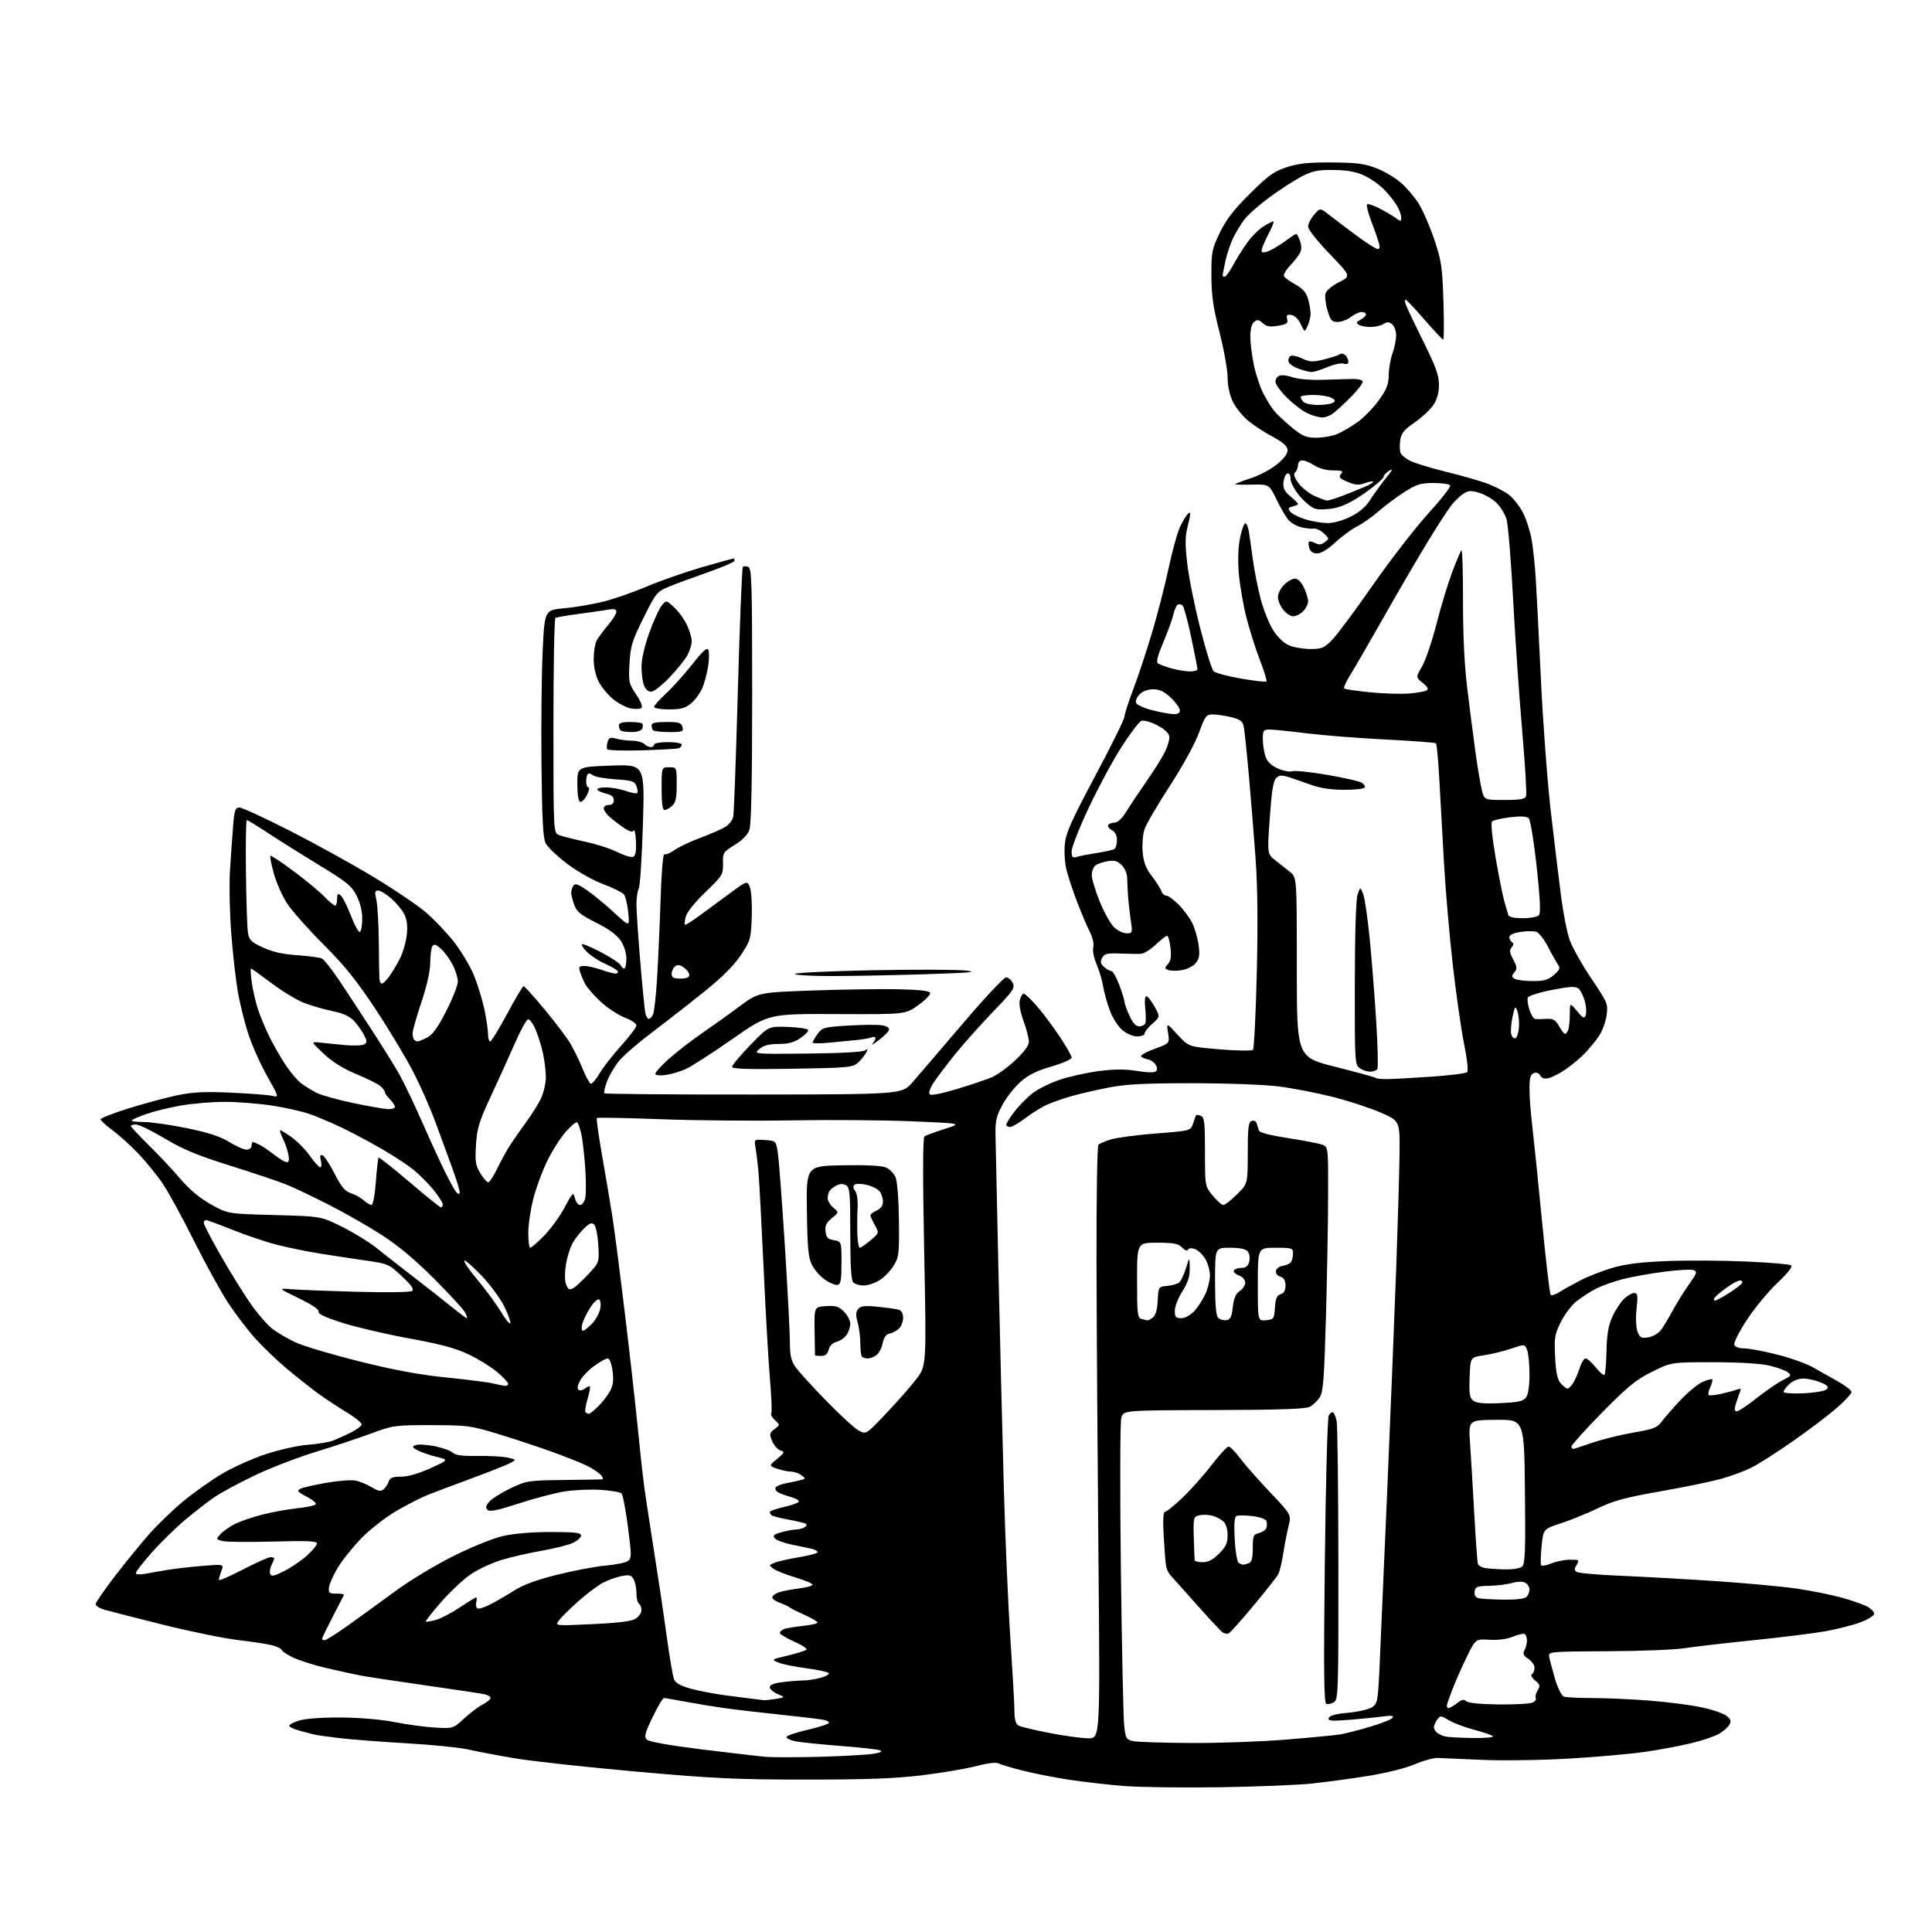 <?xml version="1.0" encoding="UTF-8" standalone="no"?>
<svg 
  version="1.1" 
  xmlns="http://www.w3.org/2000/svg" 
  xmlns:xlink="http://www.w3.org/1999/xlink" 
  xmlns:svg="http://www.w3.org/2000/svg"
  xmlns:rdf="http://www.w3.org/1999/02/22-rdf-syntax-ns#"
  xmlns:cc="http://creativecommons.org/ns#"
  xmlns:dc="http://purl.org/dc/elements/1.1/"
  viewBox="0 0 768 768"
  width="768"
  height="768"
>
<style>svg {background-color: white; }</style>"
<path stroke="none" fill="black" fill-rule="evenodd" d="M485.00,710.46C470.43,710.68 453.32,710.46 447.00,709.97C440.68,709.48 430.77,708.35 425.00,707.47C419.23,706.58 410.92,704.96 406.55,703.85C402.17,702.75 397.87,701.47 396.99,700.99C395.98,700.45 392.65,700.85 388.11,702.04C384.12,703.09 374.47,704.72 366.67,705.68C355.94,706.99 344.73,707.41 320.50,707.41C292.58,707.41 283.91,707.00 252.50,704.20C232.70,702.43 211.10,700.06 204.50,698.94C197.90,697.82 189.70,696.26 186.29,695.48C182.87,694.69 171.85,693.57 161.79,692.99C151.73,692.41 139.68,691.48 135.00,690.93C130.32,690.38 125.83,689.75 125.00,689.52C124.17,689.30 121.59,688.62 119.25,688.02C116.91,687.42 115.00,686.51 115.00,686.00C115.00,685.49 116.91,684.53 119.25,683.85C121.72,683.14 128.73,682.67 136.00,682.74C143.34,682.81 152.01,683.57 157.00,684.58C161.68,685.52 168.79,686.49 172.80,686.73C180.10,687.16 180.10,687.16 184.44,683.17C186.82,680.97 190.17,678.44 191.89,677.56C193.60,676.67 195.00,675.52 195.00,674.99C195.00,674.47 193.99,673.80 192.75,673.52C191.51,673.23 180.92,671.63 169.22,669.97C157.52,668.30 145.82,666.53 143.22,666.03C140.62,665.53 134.46,664.18 129.52,663.02C124.58,661.86 118.62,659.95 116.27,658.78C113.92,657.61 112.00,656.31 112.00,655.90C112.00,655.49 110.54,654.72 108.75,654.18C106.96,653.65 100.78,652.66 95.00,651.99C89.22,651.32 75.72,648.58 65.00,645.90C54.27,643.21 43.81,640.54 41.75,639.96C39.69,639.38 38.00,638.36 38.01,637.70C38.01,637.04 41.50,631.97 45.76,626.44C50.02,620.91 56.19,613.35 59.47,609.65C62.75,605.94 68.77,600.15 72.84,596.79C76.91,593.42 83.73,588.57 88.01,586.00C92.28,583.43 100.16,579.87 105.53,578.09C110.99,576.28 118.40,574.63 122.39,574.33C126.30,574.03 130.81,573.28 132.42,572.65C134.02,572.02 137.15,570.60 139.37,569.50C141.59,568.40 143.56,566.98 143.75,566.35C143.94,565.72 141.26,563.50 137.80,561.41C134.33,559.33 129.15,555.90 126.28,553.80C123.41,551.70 117.86,547.30 113.95,544.02C110.03,540.75 104.32,535.25 101.24,531.80C98.17,528.35 93.31,521.93 90.44,517.52C87.58,513.11 81.52,502.08 76.99,493.01C72.46,483.94 66.92,473.81 64.68,470.51C62.45,467.20 58.12,461.87 55.07,458.66C52.02,455.45 47.38,451.25 44.76,449.33C42.14,447.40 40.00,445.43 40.00,444.95C40.00,444.47 45.06,442.49 51.25,440.56C57.44,438.63 66.10,436.31 70.50,435.39C76.78,434.09 81.41,433.87 92.00,434.36C99.42,434.70 106.73,435.26 108.22,435.60C110.95,436.22 110.95,436.22 106.05,427.50C103.36,422.70 100.00,415.11 98.58,410.64C97.15,406.16 95.34,398.79 94.54,394.26C93.75,389.73 92.58,379.38 91.94,371.26C91.30,363.14 91.07,351.77 91.42,346.00C91.78,340.23 92.34,332.24 92.67,328.25C93.19,321.99 93.54,321.00 95.19,321.00C96.24,321.00 105.31,325.19 115.34,330.30C125.38,335.42 140.25,343.63 148.39,348.55C156.52,353.47 165.84,359.75 169.09,362.50C172.34,365.25 177.40,370.54 180.33,374.25C183.25,377.97 186.87,383.98 188.36,387.61C189.85,391.25 191.73,397.35 192.54,401.17C193.34,405.00 194.00,409.45 194.00,411.07C194.00,412.68 194.38,414.00 194.85,414.00C195.31,414.00 198.35,409.06 201.60,403.01C204.84,396.97 207.79,392.02 208.13,392.01C208.48,392.01 212.23,396.16 216.47,401.25C220.70,406.34 225.32,412.45 226.73,414.84C228.14,417.23 230.33,421.72 231.59,424.82C232.85,427.92 234.30,430.60 234.82,430.77C235.34,430.95 236.92,429.11 238.33,426.70C239.75,424.28 243.63,419.30 246.95,415.63C250.28,411.96 253.00,408.36 253.00,407.62C253.00,406.88 250.88,405.46 248.28,404.47C245.68,403.48 241.37,400.62 238.69,398.11C236.01,395.61 233.25,392.42 232.54,391.03C231.83,389.64 230.94,387.49 230.56,386.25C229.97,384.34 230.24,384.00 232.31,384.00C233.65,384.00 236.66,384.68 239.00,385.50C241.34,386.32 243.90,387.00 244.68,387.00C245.47,387.00 245.85,386.56 245.52,386.03C245.19,385.49 242.92,384.17 240.48,383.09C238.04,382.01 234.86,379.95 233.41,378.50C231.97,377.06 231.03,375.64 231.32,375.35C231.61,375.05 235.08,376.51 239.03,378.58C242.97,380.66 246.43,382.95 246.71,383.68C246.99,384.40 247.62,385.00 248.11,385.00C248.60,385.00 249.00,383.27 249.00,381.15C249.00,378.80 248.11,375.97 246.72,373.90C245.20,371.62 241.97,369.27 236.97,366.78C230.90,363.75 229.28,362.44 228.31,359.78C227.65,357.98 227.09,355.82 227.07,355.00C227.05,354.18 227.42,352.88 227.90,352.12C228.60,351.02 229.69,351.38 233.37,353.91C235.89,355.65 240.74,359.64 244.14,362.78C250.32,368.50 250.32,368.50 249.73,362.68C249.40,359.48 248.62,356.24 247.99,355.49C247.37,354.74 243.62,352.90 239.68,351.42C235.61,349.89 229.42,346.38 225.40,343.33C221.49,340.37 217.68,336.73 216.91,335.23C215.85,333.13 215.46,325.78 215.24,303.50C215.08,287.55 215.30,267.30 215.73,258.50C216.50,242.50 216.50,242.50 224.40,241.78C228.74,241.39 235.76,240.19 239.99,239.12C244.23,238.05 252.04,235.32 257.36,233.06C262.67,230.80 272.45,227.39 279.09,225.47C285.73,223.56 291.35,222.00 291.58,222.00C291.81,222.00 292.00,222.40 292.00,222.89C292.00,223.38 287.16,225.47 281.25,227.54C275.34,229.61 268.35,232.20 265.72,233.29C261.16,235.18 260.71,235.73 255.81,245.60C251.24,254.79 250.63,256.80 250.24,263.72C249.83,271.08 249.97,271.74 252.86,276.00C254.61,278.58 255.53,280.87 255.03,281.37C254.54,281.86 252.64,281.97 250.80,281.62C248.96,281.28 245.76,279.60 243.69,277.90C241.63,276.20 239.06,273.07 237.97,270.94C236.77,268.59 236.00,265.08 236.00,261.97C236.00,259.17 236.52,255.89 237.15,254.68C237.79,253.48 239.82,250.73 241.65,248.57C243.49,246.41 245.00,244.00 245.00,243.21C245.00,242.14 244.17,241.92 241.75,242.35C239.96,242.66 234.69,243.42 230.03,244.04C225.37,244.65 221.21,245.37 220.78,245.64C220.35,245.90 220.00,265.23 220.00,288.58C220.00,331.04 220.00,331.04 222.25,331.96C223.49,332.46 228.10,333.63 232.50,334.56C236.90,335.48 242.68,337.34 245.35,338.69C248.02,340.03 250.84,340.89 251.62,340.59C252.64,340.20 252.97,338.53 252.80,334.56C252.68,331.54 252.27,329.57 251.89,330.18C251.43,330.92 250.11,330.53 247.85,328.98C246.01,327.71 243.49,325.77 242.25,324.66C241.01,323.56 240.00,322.05 240.00,321.33C240.00,320.60 240.90,320.00 242.00,320.00C243.31,320.00 244.00,319.33 244.00,318.08C244.00,316.76 243.06,315.95 241.01,315.50C239.37,315.14 237.77,314.43 237.45,313.92C237.14,313.42 238.65,313.00 240.82,313.00C242.98,313.00 246.59,313.65 248.85,314.45C251.10,315.24 253.13,315.58 253.36,315.20C253.58,314.81 253.41,313.55 252.97,312.39C252.27,310.56 251.14,310.21 244.62,309.79C240.47,309.52 236.45,308.79 235.69,308.16C234.94,307.53 234.02,307.31 233.66,307.68C233.30,308.04 233.00,309.38 233.00,310.67C233.00,311.95 233.42,313.00 233.92,313.00C234.43,313.00 234.16,314.37 233.32,316.05C232.49,317.73 231.28,318.93 230.65,318.72C229.93,318.48 229.50,315.79 229.50,311.58C229.50,304.82 229.50,304.82 242.89,304.34C256.28,303.86 256.28,303.86 255.57,327.62C255.18,340.69 254.45,352.17 253.93,353.12C253.42,354.08 253.00,356.96 253.00,359.51C253.00,362.06 253.68,372.32 254.52,382.32C255.36,392.32 256.26,401.51 256.54,402.75C256.81,403.99 257.43,405.00 257.91,405.00C258.39,405.00 259.15,404.21 259.60,403.25C260.05,402.29 260.77,395.88 261.19,389.00C261.62,382.12 262.25,368.06 262.58,357.75C262.93,346.85 263.57,339.23 264.10,339.56C264.60,339.87 266.40,339.14 268.10,337.93C269.80,336.72 274.55,334.47 278.65,332.95C282.75,331.42 287.19,329.45 288.53,328.57C289.87,327.69 291.19,325.97 291.47,324.74C291.75,323.51 292.58,300.79 293.32,274.25C294.07,247.71 294.95,225.71 295.29,225.37C295.64,225.03 296.61,225.02 297.46,225.35C298.82,225.87 299.00,231.83 299.00,276.32C299.00,310.00 298.64,327.73 297.91,329.82C297.20,331.85 295.18,333.95 292.07,335.86C287.48,338.68 287.31,338.96 287.40,343.30C287.50,347.62 287.21,348.09 280.40,354.65C276.26,358.65 273.01,362.70 272.60,364.37C272.22,365.95 272.07,367.40 272.28,367.61C272.48,367.81 275.09,366.18 278.07,363.97C281.06,361.76 286.55,357.72 290.28,355.00C297.06,350.03 297.06,350.03 298.11,352.77C298.69,354.27 299.01,359.58 298.83,364.57C298.51,373.24 298.32,373.91 294.50,379.67C291.78,383.77 287.13,388.42 280.00,394.16C274.23,398.81 264.94,406.05 259.36,410.26C253.79,414.46 247.82,419.61 246.11,421.69C244.39,423.77 242.25,427.40 241.35,429.76C240.45,432.12 239.96,434.29 240.26,434.60C240.57,434.90 267.30,435.12 299.66,435.09C358.50,435.03 358.50,435.03 362.69,430.27C364.99,427.64 373.96,417.18 382.63,407.00C391.30,396.82 399.08,388.50 399.92,388.50C400.76,388.50 401.94,389.50 402.55,390.72C403.56,392.74 402.82,393.82 394.72,402.22C389.80,407.33 383.07,414.87 379.75,418.99C376.43,423.10 372.58,428.18 371.20,430.28C369.67,432.59 369.04,434.44 369.60,435.00C370.16,435.56 374.43,434.72 380.51,432.87C386.00,431.19 392.17,429.12 394.21,428.27C396.25,427.42 400.42,424.41 403.46,421.58C407.16,418.14 409.00,415.64 409.00,414.06C409.00,412.77 408.05,409.09 406.88,405.89C405.58,402.34 405.01,399.10 405.40,397.54C405.75,396.14 406.44,395.00 406.93,395.00C407.43,395.00 409.71,397.13 412.01,399.74C414.30,402.35 418.39,407.79 421.09,411.83C423.79,415.86 426.00,419.72 426.00,420.40C426.00,421.08 422.41,422.66 418.00,423.94C412.16,425.62 408.84,427.27 405.71,430.02C403.36,432.09 400.12,436.20 398.52,439.14C396.09,443.60 395.63,445.58 395.72,451.00C395.78,454.57 396.33,479.55 396.93,506.50C397.54,533.45 398.49,571.70 399.04,591.50C399.59,611.30 400.75,638.08 401.62,651.00C402.48,663.92 403.21,676.88 403.24,679.79C403.27,683.65 403.73,685.32 404.93,685.96C405.84,686.45 411.43,687.78 417.34,688.92C423.26,690.07 430.17,691.00 432.71,691.00C437.31,691.00 437.31,691.00 436.65,619.25C436.29,579.79 435.94,526.87 435.88,501.66C435.82,476.45 436.16,455.47 436.64,455.03C437.11,454.60 439.30,453.67 441.50,452.96C443.70,452.26 451.76,451.19 459.42,450.59C473.34,449.50 473.34,449.50 474.30,446.50C474.84,444.85 475.37,443.38 475.49,443.23C475.61,443.08 476.45,443.24 477.36,443.58C478.77,444.13 479.00,446.13 479.00,457.88C479.00,471.54 479.00,471.54 482.07,475.27C483.76,477.32 485.66,479.00 486.28,479.00C486.91,479.00 489.35,477.11 491.71,474.79C496.00,470.58 496.00,470.58 496.00,458.40C496.00,448.36 496.27,446.11 497.54,445.62C498.43,445.28 499.27,445.66 499.54,446.52C499.79,447.33 500.18,448.61 500.41,449.35C500.68,450.23 504.70,451.29 512.02,452.41C518.18,453.36 524.30,454.54 525.61,455.04C528.00,455.95 528.00,455.95 527.95,475.23C527.92,485.83 527.53,507.65 527.08,523.73C526.39,548.10 525.99,553.37 524.63,555.44C523.73,556.81 521.99,558.49 520.75,559.18C519.08,560.11 509.27,560.45 482.56,560.52C446.61,560.61 446.61,560.61 445.74,563.56C445.25,565.21 445.17,591.44 445.56,623.50C445.94,654.85 446.54,682.97 446.88,685.99C447.46,691.10 447.71,691.53 450.50,692.13C452.15,692.48 462.50,692.81 473.50,692.87C484.50,692.93 501.54,692.32 511.36,691.51C521.19,690.71 530.86,689.77 532.86,689.44C534.86,689.10 540.19,687.73 544.70,686.39C549.21,685.06 553.22,683.45 553.61,682.83C554.12,682.00 552.97,681.87 549.44,682.35C546.75,682.72 540.77,683.31 536.14,683.67C529.15,684.21 527.81,684.08 528.19,682.91C528.51,681.96 531.01,681.29 535.85,680.85C539.81,680.49 544.09,679.52 545.37,678.68C547.56,677.24 547.73,676.33 548.36,663.33C548.72,655.72 550.12,623.62 551.47,592.00C552.82,560.38 554.42,520.55 555.04,503.50C555.65,486.45 556.23,466.44 556.33,459.03C556.50,445.56 556.50,445.56 548.70,442.20C544.40,440.35 535.85,437.56 529.70,436.01C523.54,434.46 514.00,432.61 508.50,431.90C502.74,431.16 488.12,430.61 474.00,430.60C454.64,430.60 447.61,430.97 440.50,432.36C435.55,433.33 429.02,434.84 426.00,435.71C422.98,436.57 418.70,438.06 416.50,439.00C414.30,439.95 410.36,442.36 407.74,444.36C405.12,446.36 402.31,448.00 401.49,448.00C400.67,448.00 400.00,447.58 400.00,447.08C400.00,446.57 401.48,444.22 403.28,441.86C405.08,439.49 408.37,436.17 410.59,434.48C412.81,432.79 417.75,430.37 421.56,429.12C425.38,427.86 432.34,426.34 437.03,425.74C443.11,424.96 447.41,424.96 452.03,425.72C455.99,426.38 458.88,426.43 459.48,425.87C460.11,425.27 460.08,424.34 459.37,423.22C458.77,422.28 457.43,421.34 456.39,421.15C455.35,420.96 454.11,420.44 453.64,420.00C453.17,419.55 455.53,418.19 458.88,416.96C464.98,414.74 464.98,414.74 464.33,410.62C463.69,406.50 463.69,406.50 468.09,411.30C472.50,416.10 472.50,416.10 484.87,417.13C491.67,417.70 497.60,417.79 498.06,417.33C498.51,416.87 499.20,403.20 499.59,386.94C500.07,366.96 499.91,352.06 499.09,340.94C498.43,331.90 497.23,317.07 496.42,308.00C495.61,298.93 494.71,290.31 494.41,288.85C493.99,286.71 493.05,286.00 489.50,285.10C487.09,284.50 483.80,284.00 482.19,284.00C479.47,284.00 479.08,284.50 476.58,291.37C475.03,295.62 470.11,304.57 465.00,312.45C460.11,319.98 455.58,327.74 454.94,329.69C454.30,331.63 453.97,335.66 454.22,338.63C454.56,342.74 455.44,345.05 457.89,348.27C459.66,350.60 461.36,353.29 461.67,354.25C461.98,355.21 462.84,356.00 463.58,356.00C464.33,356.00 466.52,357.59 468.46,359.53C470.40,361.47 472.84,364.73 473.87,366.78C474.91,368.82 476.07,372.78 476.45,375.56C477.00,379.65 476.79,381.04 475.32,382.84C474.30,384.08 471.86,385.32 469.79,385.65C467.76,385.98 465.33,385.96 464.41,385.60C462.89,385.02 462.87,384.80 464.28,383.23C465.41,381.96 465.68,380.23 465.28,376.75C464.98,374.14 464.38,372.00 463.94,372.00C463.50,372.00 461.47,373.57 459.43,375.50C457.39,377.43 454.77,379.07 453.61,379.15C452.45,379.23 448.73,379.19 445.34,379.05C440.08,378.84 439.02,379.10 438.12,380.78C437.29,382.32 437.45,383.10 438.86,384.37C439.85,385.27 441.15,386.00 441.76,386.00C442.36,386.00 443.79,388.49 444.93,391.54C446.07,394.58 447.01,397.62 447.02,398.29C447.03,398.95 447.91,401.41 448.97,403.75C450.29,406.65 451.52,408.00 452.87,408.00C453.95,408.00 455.04,407.44 455.30,406.75C455.55,406.06 455.53,403.36 455.24,400.75C454.94,398.04 455.13,396.00 455.68,396.00C456.20,396.00 457.66,397.83 458.92,400.07C461.21,404.14 461.21,404.14 458.10,406.91C456.40,408.43 455.00,410.20 455.00,410.84C455.00,411.48 453.68,412.00 452.08,412.00C450.40,412.00 447.86,410.91 446.13,409.46C444.47,408.06 442.24,404.57 441.18,401.71C440.11,398.84 438.91,394.50 438.50,392.05C438.09,389.60 436.91,385.63 435.88,383.22C434.83,380.78 434.26,377.82 434.58,376.54C434.92,375.18 434.35,372.64 433.19,370.37C432.10,368.24 429.84,362.90 428.16,358.50C426.48,354.10 424.57,348.34 423.92,345.69C423.27,343.04 422.98,338.44 423.29,335.45C423.75,331.02 425.98,326.04 435.43,308.32C441.79,296.38 447.00,285.84 447.00,284.89C447.00,283.94 448.52,279.20 450.37,274.34C452.22,269.48 455.57,259.43 457.80,252.00C460.03,244.57 463.05,232.88 464.51,226.00C465.96,219.12 468.04,211.62 469.13,209.33C470.21,207.04 471.68,204.68 472.39,204.09C473.41,203.24 473.38,204.20 472.25,208.64C471.07,213.29 471.02,216.02 471.98,224.28C472.62,229.78 474.95,241.31 477.15,249.89C479.34,258.48 481.71,266.08 482.40,266.79C483.08,267.50 487.99,268.83 493.29,269.74C498.59,270.66 503.15,271.18 503.43,270.90C503.71,270.62 502.55,266.82 500.85,262.45C499.15,258.08 496.72,250.39 495.44,245.36C494.17,240.34 492.82,232.46 492.44,227.84C492.01,222.56 492.20,217.34 492.95,213.73C493.61,210.58 494.54,208.00 495.03,208.00C495.51,208.00 496.15,209.46 496.43,211.25C496.72,213.04 497.45,218.10 498.04,222.50C498.64,226.90 500.04,233.97 501.16,238.21C502.28,242.45 504.51,247.99 506.11,250.52C507.93,253.39 510.33,255.66 512.48,256.56C514.38,257.35 518.19,258.00 520.93,258.00C525.30,258.00 526.37,257.56 529.38,254.55C531.28,252.65 538.57,242.87 545.58,232.80C552.59,222.74 562.54,209.87 567.69,204.21C572.85,198.55 576.80,193.49 576.47,192.96C576.15,192.43 573.19,192.00 569.89,192.00C564.71,192.00 563.13,192.49 558.20,195.64C555.07,197.65 550.48,201.07 548.00,203.24C545.52,205.42 541.70,208.12 539.50,209.23C537.30,210.34 533.38,213.22 530.79,215.63C527.87,218.35 525.15,220.00 523.61,220.00C521.98,220.00 520.91,219.29 520.48,217.92C520.11,216.78 520.04,215.62 520.32,215.34C520.60,215.07 521.71,215.31 522.78,215.88C524.21,216.65 525.22,216.56 526.61,215.53C528.45,214.18 528.43,214.08 526.23,212.01C524.98,210.84 523.18,209.99 522.23,210.13C521.28,210.26 519.08,210.04 517.35,209.63C515.62,209.22 513.37,207.98 512.35,206.88C511.33,205.77 509.15,202.09 507.50,198.68C504.50,192.50 504.50,192.50 497.75,192.65C494.04,192.74 491.00,192.66 491.00,192.49C491.00,192.31 493.86,191.21 497.36,190.05C500.90,188.87 505.58,186.34 507.91,184.34C510.80,181.87 512.01,180.10 511.80,178.65C511.60,177.25 509.64,175.56 506.00,173.66C502.98,172.07 498.63,169.26 496.34,167.40C494.06,165.54 491.25,162.07 490.09,159.69C488.78,156.97 488.00,153.40 488.00,150.08C488.00,147.16 486.55,139.09 484.79,132.14C482.25,122.14 481.57,117.41 481.55,109.50C481.53,100.16 481.75,99.04 484.90,92.50C487.43,87.25 490.44,83.36 496.89,76.96C504.18,69.73 506.42,68.12 511.50,66.46C516.19,64.93 520.12,64.52 529.50,64.58C539.30,64.65 542.52,65.07 547.08,66.84C550.15,68.04 554.48,70.58 556.71,72.48C558.94,74.39 562.14,78.10 563.82,80.72C565.50,83.35 568.32,89.78 570.08,95.00C572.99,103.60 573.34,105.95 573.78,119.75C574.05,128.14 574.01,135.00 573.70,135.00C573.39,135.00 570.11,131.51 566.41,127.25C562.71,122.99 559.30,119.35 558.83,119.16C558.36,118.98 558.41,119.95 558.94,121.33C559.46,122.71 562.61,129.33 565.94,136.05C570.77,145.79 572.00,149.22 572.00,152.98C572.00,156.23 571.29,158.75 569.74,161.06C568.49,162.91 565.16,166.00 562.33,167.93C558.37,170.63 557.07,172.17 556.67,174.64C556.38,176.41 556.37,178.72 556.65,179.77C556.92,180.82 558.90,182.45 561.03,183.39C563.16,184.33 569.32,186.18 574.70,187.50C580.09,188.81 587.16,190.82 590.40,191.94C593.65,193.07 597.82,195.15 599.67,196.56C601.52,197.97 604.11,201.26 605.44,203.88C606.76,206.49 608.30,211.30 608.86,214.56C609.42,217.83 610.14,224.55 610.46,229.50C610.78,234.45 611.71,252.68 612.53,270.00C613.35,287.32 615.14,311.18 616.52,323.00C617.90,334.82 619.71,349.86 620.56,356.41C621.41,362.97 622.93,370.71 623.96,373.62C624.98,376.53 628.85,383.42 632.55,388.93C639.09,398.66 639.26,399.07 638.63,403.68C638.27,406.29 636.85,410.05 635.48,412.04C634.10,414.02 631.53,417.13 629.77,418.93C628.00,420.73 624.70,423.48 622.43,425.05C620.16,426.61 617.16,428.17 615.75,428.53C613.94,428.98 612.93,428.69 612.28,427.54C611.72,426.54 610.73,426.17 609.69,426.57C608.38,427.07 608.00,428.48 608.00,432.86C608.00,435.96 608.47,442.32 609.04,447.00C609.60,451.68 611.35,468.68 612.91,484.79C614.47,500.90 616.05,514.38 616.41,514.75C616.78,515.11 618.30,514.63 619.79,513.68C621.28,512.72 625.05,510.62 628.17,509.00C631.29,507.38 637.14,505.10 641.17,503.94C646.46,502.41 652.54,501.68 663.06,501.28C671.07,500.98 685.06,501.07 694.16,501.47C703.26,501.87 711.25,502.54 711.92,502.95C712.74,503.46 710.96,505.78 706.42,510.10C702.73,513.62 697.26,520.26 694.28,524.85C691.30,529.44 689.10,533.83 689.40,534.60C689.71,535.42 691.34,536.00 693.34,536.00C695.21,536.00 701.12,537.11 706.46,538.47C711.81,539.82 718.28,542.14 720.84,543.62C723.40,545.09 727.86,547.62 730.75,549.23C733.64,550.83 736.00,552.69 736.00,553.35C736.00,554.01 733.41,556.82 730.25,559.59C727.09,562.36 719.33,568.26 713.00,572.69C706.67,577.12 699.16,581.93 696.31,583.36C693.45,584.80 687.83,586.87 683.81,587.96C679.79,589.05 668.92,591.28 659.66,592.90C646.04,595.30 641.36,596.57 635.16,599.56C630.95,601.60 624.35,604.28 620.50,605.53C613.50,607.81 613.50,607.81 612.81,614.60C612.44,618.34 612.35,621.75 612.62,622.19C612.89,622.63 614.71,622.31 616.68,621.49C618.64,620.67 621.99,620.00 624.13,620.00C627.78,620.00 627.94,620.12 626.76,622.03C625.73,623.68 625.75,624.22 626.85,624.90C627.59,625.36 635.69,626.05 644.85,626.43C654.01,626.81 671.17,627.78 683.00,628.58C694.83,629.39 709.03,630.72 714.57,631.54C720.11,632.36 727.93,633.94 731.95,635.05C735.96,636.16 740.54,637.74 742.12,638.56C743.70,639.38 745.00,640.68 745.00,641.45C745.00,642.23 742.61,643.75 739.60,644.88C736.63,645.99 730.44,647.58 725.85,648.41C721.26,649.24 708.27,650.86 697.00,652.01C685.73,653.16 673.35,654.60 669.50,655.20C665.65,655.80 651.92,656.34 639.00,656.39C616.09,656.50 615.51,656.55 615.82,658.50C615.99,659.60 617.01,663.49 618.08,667.15C619.17,670.86 620.72,674.06 621.59,674.40C622.46,674.73 627.56,675.00 632.94,675.00C638.31,675.00 648.51,675.45 655.60,676.01C662.70,676.56 672.03,677.76 676.34,678.67C680.66,679.58 685.16,681.13 686.34,682.10C688.08,683.53 688.29,684.23 687.39,685.69C686.79,686.68 684.95,688.28 683.32,689.24C681.68,690.20 676.78,691.85 672.42,692.92C668.07,693.99 659.77,695.54 654.00,696.38C648.23,697.22 634.64,698.43 623.81,699.06C612.90,699.71 597.51,699.94 589.31,699.58C581.16,699.22 573.15,698.88 571.50,698.81C569.85,698.75 565.76,699.88 562.40,701.32C558.85,702.86 551.13,704.79 543.90,705.95C537.08,707.04 527.00,708.41 521.50,708.99C516.00,709.57 499.57,710.23 485.00,710.46zM326.00,698.35C335.07,698.10 344.52,697.58 347.00,697.18C350.09,696.68 350.96,696.24 349.78,695.77C348.84,695.40 341.64,694.60 333.78,694.00C325.93,693.39 317.93,692.57 316.00,692.16C314.07,691.75 312.58,690.99 312.67,690.46C312.77,689.93 316.36,688.70 320.65,687.72C324.95,686.74 328.87,685.53 329.36,685.04C329.89,684.51 328.88,683.91 326.88,683.57C325.02,683.26 317.07,682.32 309.21,681.49C301.36,680.66 291.68,679.53 287.71,678.97C283.75,678.41 276.96,677.29 272.64,676.48C268.32,675.67 264.40,675.00 263.93,675.00C263.46,675.00 261.43,678.42 259.42,682.60C256.34,689.01 255.98,690.40 257.13,691.54C257.98,692.37 266.30,693.85 279.00,695.42C290.27,696.81 301.75,698.14 304.50,698.37C307.25,698.60 316.93,698.59 326.00,698.35zM585.45,690.88C590.37,690.95 593.97,690.62 593.45,690.16C592.93,689.70 589.53,688.54 585.90,687.59C582.27,686.64 577.79,684.94 575.96,683.83C572.77,681.89 572.56,681.88 571.31,683.59C570.59,684.58 570.00,685.92 570.00,686.57C570.00,687.22 570.56,688.21 571.25,688.77C571.94,689.33 573.40,690.01 574.50,690.28C575.60,690.55 580.53,690.82 585.45,690.88zM575.75,679.00C576.29,679.00 577.85,678.12 579.21,677.05C581.09,675.57 581.98,675.38 582.85,676.25C583.57,676.97 588.38,677.45 595.75,677.54C602.21,677.61 608.30,677.27 609.28,676.78C610.26,676.30 610.80,675.49 610.49,674.99C610.19,674.49 610.51,673.13 611.22,671.98C612.34,670.14 612.21,669.63 610.23,668.01C608.90,666.92 608.38,665.88 608.98,665.51C609.54,665.17 610.00,664.02 610.00,662.96C610.00,661.91 608.88,660.31 607.52,659.42C605.55,658.13 605.24,657.42 606.02,655.96C606.56,654.96 607.00,653.23 607.00,652.12C607.00,651.02 606.60,649.87 606.11,649.57C605.61,649.26 603.52,649.72 601.44,650.59C599.07,651.58 595.61,652.04 592.12,651.83C586.57,651.50 586.57,651.50 583.14,658.50C581.26,662.35 578.84,667.75 577.78,670.50C576.71,673.25 575.59,676.29 575.30,677.25C575.01,678.21 575.21,679.00 575.75,679.00zM530.29,676.64C529.31,677.26 527.94,677.56 527.26,677.31C526.27,676.94 526.14,665.01 526.64,620.67C526.99,589.78 527.68,563.70 528.19,562.72C528.69,561.74 529.47,561.17 529.92,561.45C530.37,561.73 531.02,563.34 531.35,565.02C531.69,566.71 531.99,592.25 532.03,621.79C532.08,672.36 531.98,675.57 530.29,676.64zM303.50,675.84C304.05,675.92 306.23,675.69 308.35,675.34C312.20,674.71 312.20,674.71 309.10,673.40C307.40,672.68 306.00,671.46 306.00,670.69C306.00,669.73 307.70,669.07 311.25,668.65C314.14,668.30 317.85,668.01 319.50,668.00C321.15,668.00 324.24,667.51 326.37,666.91C328.50,666.32 329.85,665.47 329.37,665.02C328.89,664.58 324.87,663.73 320.44,663.15C316.00,662.57 311.05,661.55 309.44,660.89C306.53,659.71 306.57,659.68 313.19,658.10C316.86,657.22 320.20,656.17 320.59,655.76C320.98,655.36 318.76,653.90 315.65,652.53C312.54,651.15 310.00,649.62 310.00,649.12C310.00,648.62 310.75,647.93 311.67,647.57C312.58,647.22 315.96,646.66 319.17,646.32C322.38,645.99 325.00,645.39 325.00,644.99C325.00,644.59 322.86,643.32 320.25,642.16C317.64,640.99 314.82,639.58 314.00,639.02C313.18,638.46 311.26,637.56 309.75,637.02C308.24,636.49 307.00,635.58 307.00,635.00C307.00,634.42 308.04,633.55 309.32,633.07C310.59,632.59 314.19,631.87 317.32,631.48C320.44,631.09 323.00,630.39 323.00,629.93C323.00,629.46 319.95,628.18 316.22,627.07C312.50,625.96 308.57,624.40 307.48,623.61C305.57,622.21 305.58,622.15 308.01,621.18C309.38,620.63 313.76,619.65 317.75,619.00C321.74,618.35 325.00,617.46 325.00,617.02C325.00,616.58 323.99,615.98 322.75,615.69C321.51,615.40 317.95,614.65 314.83,614.03C311.71,613.40 308.64,612.27 308.01,611.51C307.08,610.40 307.60,609.93 310.68,609.07C312.78,608.49 315.40,608.00 316.50,607.99C317.60,607.98 319.11,607.58 319.86,607.11C320.60,606.64 320.83,606.01 320.36,605.72C319.89,605.43 316.89,604.71 313.69,604.12C310.50,603.53 307.46,602.78 306.94,602.46C306.42,602.14 306.00,601.53 306.00,601.10C306.00,600.67 308.47,599.77 311.48,599.09C314.50,598.42 317.21,597.47 317.51,596.98C317.81,596.49 316.36,595.62 314.28,595.05C312.20,594.47 309.88,593.60 309.12,593.11C308.36,592.62 308.02,591.77 308.36,591.23C308.70,590.68 310.67,589.93 312.74,589.56C314.81,589.19 317.37,588.64 318.44,588.32C320.33,587.76 320.33,587.71 318.50,586.37C317.46,585.62 315.65,585.00 314.46,585.00C313.27,585.00 310.80,584.48 308.96,583.84C305.63,582.67 305.63,582.67 308.91,579.93C311.93,577.42 312.03,577.14 310.20,576.56C309.11,576.22 307.64,574.55 306.94,572.85C305.77,570.04 305.86,569.62 307.88,568.09C310.11,566.41 310.11,566.41 308.08,564.57C306.96,563.56 306.30,562.33 306.60,561.83C306.91,561.33 306.68,555.43 306.10,548.71C305.52,542.00 304.36,521.88 303.54,504.00C302.71,486.12 301.79,468.80 301.48,465.50C301.17,462.20 300.66,458.01 300.34,456.19C299.75,452.87 299.75,452.87 304.12,453.19C308.49,453.50 308.49,453.50 309.23,458.50C309.64,461.25 310.88,477.68 311.98,495.00C313.08,512.33 313.98,529.58 313.99,533.35C314.00,538.74 314.46,540.86 316.18,543.35C317.39,545.08 322.90,551.15 328.43,556.84C333.97,562.52 339.81,567.86 341.41,568.70C344.32,570.22 344.32,570.22 352.26,561.86C356.63,557.26 362.02,551.13 364.24,548.22C368.28,542.95 368.28,542.95 367.38,497.72C366.78,467.47 366.82,452.25 367.49,451.75C368.05,451.33 371.65,450.00 375.50,448.78C382.50,446.57 382.50,446.57 362.50,445.73C351.50,445.27 330.12,445.10 315.00,445.36C299.88,445.63 276.30,445.42 262.60,444.90C248.91,444.39 237.50,444.17 237.25,444.42C237.00,444.67 237.97,451.54 239.40,459.69C240.83,467.83 242.67,478.77 243.49,484.00C244.30,489.23 246.56,506.77 248.51,523.00C250.46,539.23 252.71,559.25 253.51,567.50C254.31,575.75 255.45,586.10 256.04,590.50C256.62,594.90 258.40,606.60 259.97,616.50C261.55,626.40 263.80,641.48 264.96,650.00C266.13,658.52 267.47,666.44 267.95,667.59C268.55,669.04 270.60,670.18 274.66,671.29C277.87,672.17 284.10,673.36 288.50,673.94C292.90,674.51 297.85,675.15 299.50,675.34C301.15,675.54 302.95,675.76 303.50,675.84zM129.08,652.00C129.68,652.00 134.06,649.21 138.83,645.80C143.60,642.38 152.00,636.29 157.50,632.25C163.00,628.21 173.26,622.03 180.31,618.52C187.52,614.92 196.12,611.45 200.00,610.57C204.20,609.61 211.60,609.00 218.95,609.00C228.55,609.00 231.00,609.28 231.00,610.39C231.00,611.15 229.54,612.47 227.75,613.31C225.96,614.16 220.34,615.57 215.26,616.46C210.18,617.34 202.98,619.00 199.26,620.14C195.54,621.29 190.17,623.78 187.32,625.67C184.47,627.56 179.16,632.51 175.52,636.66C171.87,640.82 169.06,644.39 169.25,644.59C169.45,644.78 171.24,644.50 173.23,643.95C175.22,643.40 179.53,641.16 182.80,638.97C186.07,636.79 188.99,635.00 189.28,635.00C189.57,635.00 189.59,635.85 189.32,636.89C189.05,637.93 189.26,639.04 189.78,639.37C190.31,639.69 192.71,638.93 195.12,637.67C197.53,636.41 201.78,633.93 204.56,632.16C207.96,629.99 213.53,627.96 221.56,625.96C228.13,624.32 236.77,622.69 240.76,622.34C244.75,621.99 248.74,621.18 249.62,620.53C251.09,619.46 251.09,618.33 249.62,606.99C248.74,600.19 247.59,594.19 247.06,593.66C246.54,593.14 242.82,592.50 238.80,592.24C234.77,591.98 228.38,592.25 224.59,592.84C220.79,593.43 212.57,595.59 206.31,597.63C197.77,600.41 194.65,601.05 193.79,600.19C192.93,599.33 193.13,598.50 194.57,596.87C195.63,595.68 199.43,593.30 203.00,591.60C209.26,588.61 210.02,588.49 224.00,588.32C231.97,588.23 238.89,588.12 239.37,588.07C239.85,588.03 239.66,587.29 238.94,586.43C238.22,585.56 235.80,583.92 233.57,582.78C231.33,581.64 224.75,579.01 218.95,576.94C213.15,574.87 203.48,571.68 197.45,569.86C187.16,566.73 185.60,566.53 171.50,566.52C156.94,566.50 156.24,566.60 147.50,569.84C142.55,571.67 132.65,574.96 125.50,577.15C118.35,579.34 107.46,583.54 101.30,586.48C95.15,589.42 87.95,593.30 85.30,595.09C82.66,596.89 77.35,601.01 73.50,604.26C69.65,607.50 63.69,613.35 60.25,617.25C56.81,621.15 54.00,624.77 54.00,625.30C54.00,625.84 55.43,626.00 57.25,625.68C59.04,625.35 62.98,624.67 66.00,624.15C69.03,623.63 75.45,622.88 80.27,622.48C89.04,621.76 89.04,621.76 88.02,624.45C87.46,625.92 87.00,627.53 87.00,628.01C87.00,628.49 91.28,626.66 96.51,623.94C101.74,621.23 106.69,619.00 107.51,619.00C108.33,619.00 109.00,619.25 109.00,619.57C109.00,619.88 108.52,621.04 107.92,622.14C107.33,623.25 107.10,624.81 107.40,625.61C107.86,626.80 108.86,626.60 113.02,624.49C115.80,623.08 119.86,620.32 122.04,618.35C124.22,616.38 126.00,614.21 126.00,613.54C126.00,612.60 121.95,612.42 108.60,612.79C99.03,613.05 89.98,612.96 88.49,612.59C85.82,611.92 85.81,611.87 87.64,609.85C88.66,608.71 91.22,606.91 93.33,605.83C95.44,604.76 100.39,603.06 104.33,602.06C108.27,601.07 114.53,599.93 118.24,599.55C121.95,599.16 125.22,598.45 125.52,597.96C125.83,597.47 124.17,596.11 121.86,594.93C118.43,593.18 117.95,592.61 119.25,591.88C120.14,591.38 124.80,590.29 129.62,589.45C134.44,588.61 139.75,588.21 141.44,588.57C143.12,588.93 145.98,590.11 147.78,591.21C150.36,592.78 151.36,592.95 152.49,592.01C153.28,591.35 154.20,589.96 154.53,588.91C155.00,587.42 156.08,587.00 159.44,587.00C162.18,587.00 166.40,585.79 171.10,583.65C178.45,580.31 178.45,580.31 173.48,579.10C170.74,578.43 167.38,577.27 166.00,576.51C163.76,575.29 163.69,575.07 165.30,574.44C166.29,574.06 169.64,574.25 172.73,574.87C175.82,575.49 179.06,576.65 179.94,577.45C181.10,578.50 183.87,578.86 190.02,578.76C194.68,578.69 200.05,578.99 201.94,579.44C205.38,580.24 205.38,580.24 202.73,581.63C201.28,582.40 194.55,585.06 187.79,587.56C181.03,590.05 173.18,593.01 170.35,594.12C167.52,595.24 161.73,598.18 157.49,600.67C153.25,603.15 147.01,608.02 143.64,611.49C140.26,614.96 136.05,620.21 134.28,623.15C132.51,626.09 130.94,629.62 130.78,631.00C130.53,633.21 130.87,633.50 133.75,633.49C135.54,633.48 136.89,633.71 136.74,633.99C136.60,634.27 134.57,638.20 132.24,642.73C129.91,647.25 128.00,651.19 128.00,651.48C128.00,651.77 128.49,652.00 129.08,652.00zM488.53,649.22C487.85,649.61 486.61,649.39 485.78,648.72C484.95,648.05 480.27,643.00 475.39,637.50C470.51,632.00 465.95,626.91 465.26,626.18C464.57,625.45 463.81,623.88 463.57,622.68C463.32,621.48 462.89,616.11 462.59,610.75C462.23,604.28 462.41,601.00 463.10,601.00C463.68,601.00 466.83,598.44 470.11,595.31C473.39,592.18 478.60,586.33 481.68,582.31C484.76,578.29 487.78,575.01 488.39,575.03C489.00,575.05 491.07,577.16 493.00,579.73C494.93,582.29 500.29,588.38 504.92,593.26C513.35,602.12 513.35,602.12 512.19,606.81C511.56,609.39 510.61,614.29 510.08,617.70C509.56,621.10 508.67,624.75 508.10,625.81C507.54,626.86 503.18,632.40 498.42,638.11C493.66,643.83 489.21,648.82 488.53,649.22zM235.58,645.61C246.05,645.12 251.16,644.47 252.74,643.43C253.98,642.62 255.00,641.09 255.00,640.04C255.00,638.98 254.55,637.84 254.00,637.50C253.45,637.16 253.00,635.30 253.00,633.38C253.00,631.45 252.51,628.96 251.91,627.84C251.01,626.15 250.23,625.92 247.21,626.49C245.22,626.86 241.90,628.03 239.83,629.09C237.76,630.14 233.26,633.51 229.83,636.57C226.40,639.64 222.93,643.08 222.13,644.23C220.66,646.32 220.66,646.32 235.58,645.61zM597.55,635.88C602.62,635.96 606.04,635.56 606.80,634.80C607.46,634.14 608.00,632.81 608.00,631.85C608.00,630.89 607.26,629.68 606.34,629.17C605.31,628.60 603.33,628.63 601.09,629.26C599.12,629.82 595.02,630.33 592.00,630.39C587.16,630.49 586.46,630.76 586.19,632.67C585.99,634.08 586.51,634.99 587.69,635.30C588.69,635.56 593.12,635.82 597.55,635.88zM598.06,623.86C601.26,623.94 604.23,623.47 605.06,622.75C606.26,621.70 606.45,616.83 606.19,592.90C605.89,564.31 605.89,564.31 594.82,564.40C583.74,564.50 583.74,564.50 584.36,573.50C584.69,578.45 585.45,591.05 586.03,601.50C586.61,611.95 587.26,621.03 587.48,621.67C587.70,622.32 588.92,623.04 590.19,623.29C591.46,623.53 595.00,623.79 598.06,623.86zM494.17,621.98C494.54,621.99 495.55,621.73 496.42,621.39C497.59,620.94 498.00,619.39 498.00,615.41C498.00,610.56 498.23,609.98 500.43,609.43C501.76,609.09 503.10,608.19 503.40,607.41C503.69,606.63 503.70,605.38 503.41,604.63C503.11,603.86 500.74,603.01 497.91,602.68C495.18,602.35 492.36,602.31 491.65,602.58C490.69,602.95 490.48,605.27 490.81,611.79C491.06,616.62 491.76,620.83 492.38,621.23C493.00,621.64 493.80,621.98 494.17,621.98zM478.10,621.00C480.29,621.00 482.20,620.00 484.60,617.60C487.32,614.88 488.00,613.41 488.00,610.25C488.00,607.77 487.35,605.73 486.25,604.73C485.29,603.87 483.26,602.85 481.75,602.47C480.24,602.09 477.95,602.05 476.66,602.37C474.41,602.94 474.32,603.30 474.55,611.23C474.68,615.78 474.84,619.84 474.90,620.25C474.95,620.66 476.39,621.00 478.10,621.00zM625.38,576.00C625.53,576.00 628.96,574.88 633.00,573.50C637.04,572.13 644.43,570.30 649.42,569.45C657.21,568.12 658.78,567.52 660.47,565.20C661.56,563.71 664.93,559.85 667.97,556.61C671.01,553.38 675.01,550.09 676.86,549.30C678.71,548.52 680.41,548.08 680.65,548.31C680.88,548.55 680.53,549.93 679.88,551.37C679.22,552.82 678.91,554.25 679.20,554.54C679.50,554.83 681.74,554.62 684.20,554.07C686.65,553.52 689.49,552.75 690.50,552.36C692.03,551.78 692.21,551.99 691.57,553.58C691.14,554.63 690.42,556.74 689.97,558.25C689.36,560.27 689.49,561.00 690.44,561.00C691.16,561.00 694.61,558.70 698.12,555.90C701.63,553.09 706.28,549.89 708.45,548.78C712.10,546.91 712.26,546.66 710.56,545.42C709.56,544.69 706.21,543.51 703.12,542.79C699.73,542.01 690.92,541.50 680.95,541.50C664.39,541.50 664.39,541.50 656.77,545.27C650.35,548.44 647.17,551.04 636.64,561.73C629.77,568.71 624.36,574.78 624.63,575.21C624.90,575.64 625.24,576.00 625.38,576.00zM234.09,562.00C234.51,562.00 236.24,560.60 237.95,558.89C239.66,557.19 241.76,554.44 242.61,552.79C243.73,550.62 243.97,548.44 243.49,544.90C243.09,541.99 242.30,540.00 241.56,540.00C240.87,540.00 238.45,541.34 236.19,542.98C233.92,544.62 231.38,547.29 230.54,548.92C229.53,550.88 229.36,552.10 230.05,552.53C230.62,552.88 231.75,552.62 232.57,551.94C233.38,551.27 234.25,550.91 234.49,551.15C234.73,551.40 234.30,553.67 233.54,556.21C232.78,558.74 232.42,561.08 232.74,561.41C233.07,561.73 233.67,562.00 234.09,562.00zM596.38,557.77C603.61,557.45 605.51,557.03 606.63,555.49C607.49,554.31 608.00,550.94 608.00,546.37C608.00,542.39 607.58,538.03 607.07,536.70C606.15,534.26 606.15,534.26 600.59,536.14C597.54,537.17 592.67,538.35 589.77,538.77C584.50,539.52 584.50,539.52 584.20,547.49C583.95,554.21 584.19,555.67 585.70,556.81C587.01,557.79 589.95,558.06 596.38,557.77zM716.96,553.85C721.41,553.65 725.45,552.95 726.13,552.27C727.09,551.31 726.58,550.72 723.71,549.52C721.70,548.69 718.62,548.00 716.85,548.00C714.92,548.00 712.70,548.87 711.31,550.17C710.04,551.37 709.00,552.77 709.00,553.28C709.00,553.81 712.45,554.06 716.96,553.85zM623.13,552.00C623.58,552.00 624.59,550.99 625.37,549.75C626.14,548.51 627.31,545.81 627.97,543.75C628.62,541.69 629.68,540.00 630.33,540.00C630.97,540.00 632.78,541.61 634.35,543.57C635.91,545.53 637.47,546.87 637.80,546.53C638.14,546.20 638.49,541.95 638.60,537.10C638.73,530.71 639.35,527.00 640.83,523.66C641.95,521.12 644.00,517.90 645.39,516.52C646.78,515.13 648.66,514.00 649.57,514.00C651.02,514.00 651.14,514.82 650.56,520.29C650.16,524.01 650.32,527.70 650.94,529.35C651.86,531.76 652.41,532.06 655.20,531.62C656.97,531.34 659.20,530.07 660.18,528.81C661.15,527.54 663.28,524.02 664.91,521.00C666.54,517.98 669.47,513.26 671.42,510.52C674.57,506.11 674.78,505.46 673.22,504.89C672.26,504.53 666.96,504.82 661.45,505.54C655.94,506.25 648.55,507.58 645.03,508.49C641.50,509.41 636.79,511.08 634.56,512.21C632.33,513.34 628.84,515.58 626.80,517.18C624.77,518.78 621.90,522.55 620.43,525.56C618.01,530.50 617.79,531.85 618.19,539.49C618.53,545.84 619.09,548.45 620.47,549.97C621.48,551.09 622.68,552.00 623.13,552.00zM200.75,550.90C201.44,550.95 202.00,550.59 202.00,550.08C202.00,549.57 200.09,547.51 197.75,545.50C195.41,543.50 190.35,540.34 186.50,538.49C181.22,535.96 175.41,534.38 162.86,532.08C153.71,530.41 141.71,527.61 136.20,525.87C129.37,523.71 126.33,522.30 126.67,521.43C126.98,520.62 124.12,518.68 118.83,516.11C110.50,512.06 110.50,512.06 116.00,512.50C119.03,512.74 130.72,513.20 142.00,513.51C153.28,513.82 163.08,513.68 163.78,513.21C164.72,512.58 163.65,511.01 159.78,507.37C154.64,502.52 154.26,502.35 145.50,501.10C140.55,500.39 132.45,499.16 127.50,498.36C122.55,497.57 114.95,496.04 110.62,494.96C106.28,493.88 98.25,491.20 92.76,489.00C87.28,486.80 82.39,485.00 81.89,485.00C81.40,485.00 81.00,485.52 81.00,486.15C81.00,486.78 83.99,492.51 87.64,498.90C91.29,505.28 96.53,513.78 99.29,517.78C102.04,521.79 105.99,526.41 108.06,528.05C110.13,529.69 114.42,532.22 117.60,533.67C120.77,535.12 132.17,538.51 142.93,541.19C156.83,544.66 166.84,546.51 177.50,547.58C185.75,548.40 194.07,549.47 196.00,549.94C197.93,550.41 200.06,550.84 200.75,550.90zM344.98,540.00C344.07,540.00 343.03,539.70 342.67,539.33C342.30,538.97 342.00,536.60 341.99,534.08C341.99,531.56 341.51,527.78 340.93,525.68C340.12,522.78 340.17,521.50 341.14,520.34C342.15,519.12 343.72,518.94 348.95,519.47C352.55,519.83 356.29,520.35 357.25,520.63C358.38,520.95 359.00,522.13 359.00,523.91C359.00,525.44 358.21,527.39 357.25,528.24C356.29,529.10 354.62,529.96 353.54,530.15C352.23,530.39 351.35,531.65 350.87,533.96C350.49,535.85 349.37,537.99 348.39,538.70C347.42,539.42 345.88,540.00 344.98,540.00zM326.39,539.00C325.08,539.00 323.98,538.89 323.97,538.75C323.95,538.61 323.88,534.23 323.81,529.00C323.69,519.50 323.69,519.50 328.34,519.20C332.20,518.94 333.41,519.32 335.49,521.40C336.87,522.78 338.00,524.95 338.00,526.23C338.00,527.51 337.34,529.50 336.52,530.66C335.71,531.82 333.92,533.05 332.54,533.40C330.98,533.79 329.79,534.97 329.41,536.52C328.96,538.30 328.10,539.00 326.39,539.00zM231.70,529.00C232.21,529.00 233.83,527.75 235.30,526.21C236.76,524.68 238.24,522.04 238.58,520.34C238.94,518.55 238.75,516.96 238.14,516.58C237.55,516.22 235.95,517.70 234.58,519.88C233.20,522.05 231.79,525.00 231.43,526.42C231.07,527.84 231.20,529.00 231.70,529.00zM202.84,525.98C203.04,525.39 201.96,522.40 200.45,519.32C198.95,516.24 194.89,510.74 191.45,507.11C188.00,503.47 184.90,500.78 184.56,501.12C184.21,501.46 186.64,504.98 189.96,508.95C193.27,512.92 197.45,518.61 199.24,521.60C201.03,524.59 202.65,526.56 202.84,525.98zM456.06,524.88C456.37,524.95 457.36,524.44 458.27,523.75C459.37,522.91 460.02,520.68 460.21,517.00C460.50,511.51 460.51,511.50 464.00,511.17C465.92,510.99 468.06,510.37 468.75,509.79C469.45,509.21 470.65,506.66 471.44,504.12C472.86,499.50 472.86,499.50 472.93,504.05C472.98,507.48 472.25,509.78 470.00,513.34C468.35,515.94 467.00,519.40 467.00,521.03C467.00,523.55 467.39,524.00 469.55,524.00C471.03,524.00 473.17,522.85 474.68,521.25C476.11,519.74 478.10,516.70 479.11,514.50C480.13,512.30 480.96,508.93 480.97,507.00C480.98,505.07 480.13,502.08 479.07,500.34C478.01,498.60 476.11,496.85 474.86,496.46C473.51,496.03 472.44,496.17 472.23,496.80C472.03,497.42 471.04,497.04 469.94,495.94C468.34,494.34 466.58,494.00 460.00,494.00C452.00,494.00 452.00,494.00 452.00,508.93C452.00,522.30 452.18,523.90 453.75,524.31C454.71,524.56 455.75,524.82 456.06,524.88zM487.49,524.79C489.10,524.56 489.61,523.52 490.06,519.58C490.47,516.03 491.24,514.25 492.81,513.21C494.02,512.41 495.00,510.90 495.00,509.85C495.00,508.73 493.95,507.55 492.44,506.98C491.03,506.44 490.16,505.55 490.50,505.00C490.84,504.45 492.21,504.00 493.54,504.00C495.29,504.00 496.14,503.31 496.59,501.49C496.95,500.05 496.70,498.34 495.99,497.49C495.15,496.48 492.86,496.00 488.88,496.00C483.00,496.00 483.00,496.00 483.00,509.30C483.00,518.54 483.38,522.98 484.24,523.84C484.92,524.52 486.38,524.95 487.49,524.79zM503.25,524.81C506.36,524.51 506.51,524.30 506.80,519.80C507.04,516.18 507.55,514.96 509.05,514.48C510.39,514.06 511.00,512.96 511.00,511.00C511.00,508.99 510.39,507.94 508.94,507.48C507.73,507.10 507.02,506.14 507.20,505.16C507.38,504.25 508.64,503.34 510.01,503.15C511.38,502.96 512.83,502.28 513.23,501.65C513.64,501.02 513.98,499.49 513.98,498.25C514.00,496.13 513.60,496.00 507.00,496.00C500.00,496.00 500.00,496.00 500.00,510.56C500.00,525.13 500.00,525.13 503.25,524.81zM185.57,524.00C185.85,524.00 185.54,522.99 184.90,521.75C184.25,520.51 178.72,514.49 172.61,508.36C165.27,501.00 158.27,495.13 152.00,491.08C146.78,487.70 137.31,482.28 130.96,479.03C124.61,475.79 116.96,472.14 113.96,470.92C110.96,469.70 100.93,466.33 91.67,463.43C78.56,459.32 72.77,456.92 65.50,452.58C60.36,449.51 55.22,447.00 54.08,447.00C52.93,447.00 52.00,447.27 52.00,447.60C52.00,447.93 55.27,451.42 59.26,455.35C63.26,459.28 68.90,465.30 71.79,468.72C75.29,472.84 79.33,476.21 83.78,478.72C90.50,482.50 90.50,482.50 109.08,483.00C127.66,483.50 127.66,483.50 136.08,487.72C140.71,490.05 146.75,493.75 149.50,495.96C152.25,498.17 159.00,503.45 164.50,507.70C170.00,511.94 176.88,517.35 179.79,519.71C182.70,522.07 185.30,524.00 185.57,524.00zM681.75,517.00C682.22,517.00 684.67,515.69 687.18,514.10C689.70,512.50 692.07,510.70 692.44,510.10C692.81,509.49 692.48,509.00 691.71,509.00C690.93,509.00 688.48,510.32 686.25,511.93C684.02,513.55 681.90,515.35 681.54,515.93C681.18,516.52 681.27,517.00 681.75,517.00zM227.80,512.11C228.81,511.57 231.56,509.03 233.92,506.47C238.22,501.81 238.22,501.81 237.83,494.92C237.61,491.14 236.89,487.49 236.23,486.83C235.29,485.89 234.46,486.16 232.45,488.05C231.03,489.38 228.98,491.91 227.90,493.67C226.81,495.43 225.50,499.40 225.00,502.49C224.44,505.96 224.45,509.05 225.03,510.59C225.80,512.61 226.33,512.90 227.80,512.11zM332.95,510.77C332.10,510.93 329.89,510.04 328.04,508.78C326.19,507.53 323.85,504.90 322.84,502.95C321.30,499.96 320.97,496.55 320.75,481.45C320.50,463.50 320.50,463.50 334.97,463.22C343.98,463.05 350.46,463.36 352.14,464.06C353.62,464.67 355.36,466.45 356.01,468.02C356.69,469.67 357.25,476.84 357.34,485.18C357.49,498.53 357.34,499.75 355.20,503.20C353.93,505.23 351.41,507.82 349.58,508.95C347.76,510.08 344.94,511.00 343.33,511.00C341.72,511.00 339.86,510.46 339.20,509.80C338.35,508.95 338.00,503.21 338.00,490.35C338.00,474.11 337.81,471.99 336.28,471.13C335.14,470.50 333.86,470.54 332.53,471.23C331.41,471.82 330.17,472.79 329.77,473.40C329.36,474.00 329.02,475.33 329.02,476.34C329.01,477.35 330.01,479.02 331.25,480.05C333.50,481.93 333.50,481.93 330.66,484.24C328.48,486.02 327.90,487.24 328.16,489.52C328.44,491.93 329.06,492.59 331.50,493.00C334.50,493.52 334.50,493.52 334.50,501.99C334.50,508.85 334.20,510.52 332.95,510.77zM210.79,496.00C211.22,496.00 213.69,493.85 216.27,491.23C218.86,488.61 222.52,483.56 224.41,480.02C227.69,473.89 227.89,473.71 228.54,476.29C228.91,477.78 229.83,479.00 230.59,479.00C231.34,479.00 232.26,477.82 232.62,476.37C232.99,474.92 232.99,469.41 232.62,464.12C232.26,458.83 231.56,452.78 231.07,450.67C230.58,448.56 229.87,446.54 229.49,446.17C229.11,445.80 227.10,447.41 225.03,449.74C222.95,452.07 219.62,457.27 217.63,461.30C215.64,465.32 213.11,472.15 212.01,476.47C210.90,480.79 210.00,486.95 210.00,490.16C210.00,493.37 210.35,496.00 210.79,496.00zM341.79,496.00C342.22,496.00 344.13,494.68 346.04,493.07C349.50,490.14 349.50,490.14 347.75,486.99C346.79,485.25 346.00,483.50 346.00,483.08C346.00,482.66 347.12,481.81 348.50,481.18C350.13,480.44 351.00,479.23 351.00,477.71C351.00,476.43 350.43,474.60 349.72,473.64C349.02,472.68 346.66,471.49 344.47,470.99C342.11,470.46 340.13,470.47 339.59,471.01C339.05,471.55 339.18,472.52 339.93,473.42C340.67,474.31 341.07,477.06 340.90,480.21C340.75,483.12 340.71,487.86 340.81,490.75C340.92,493.64 341.35,496.00 341.79,496.00zM175.25,479.94C175.66,479.97 176.00,479.44 176.00,478.75C176.00,478.06 174.31,475.43 172.25,472.91C170.19,470.39 166.59,466.79 164.27,464.91C161.94,463.04 156.31,459.35 151.77,456.72C147.22,454.10 140.15,450.33 136.05,448.35C131.95,446.37 126.10,443.89 123.05,442.83C120.00,441.77 113.22,440.25 108.00,439.46C102.78,438.66 94.40,438.01 89.38,438.01C84.37,438.00 76.49,438.66 71.88,439.47C67.27,440.28 61.14,441.79 58.25,442.81C55.36,443.83 52.70,444.97 52.33,445.34C51.97,445.70 54.10,446.01 57.08,446.02C60.06,446.03 67.80,447.13 74.28,448.46C82.74,450.19 87.47,451.73 91.05,453.93C93.79,455.62 96.92,457.00 98.02,457.00C99.11,457.00 100.00,456.33 100.00,455.50C100.00,454.68 100.25,454.00 100.57,454.00C100.88,454.00 102.11,454.52 103.32,455.14C104.52,455.77 107.14,457.57 109.14,459.14C111.15,460.72 113.34,462.00 114.02,462.00C114.87,462.00 115.05,461.02 114.62,458.84C114.27,457.10 113.31,454.33 112.49,452.68C111.67,451.03 111.15,449.52 111.34,449.33C111.53,449.14 113.58,450.36 115.89,452.04C118.21,453.71 121.52,457.09 123.24,459.54C124.97,461.99 126.80,464.00 127.30,464.00C127.80,464.00 127.92,462.83 127.56,461.40C127.09,459.53 127.27,458.92 128.19,459.23C128.90,459.47 131.06,462.75 132.99,466.52C135.73,471.88 137.16,473.58 139.50,474.32C141.15,474.83 143.43,476.10 144.56,477.13C145.70,478.16 147.10,479.00 147.67,479.00C148.27,479.00 149.01,475.06 149.41,469.78C149.79,464.71 150.28,460.38 150.50,460.16C150.72,459.94 156.21,464.29 162.70,469.82C169.19,475.35 174.84,479.90 175.25,479.94zM182.75,474.25C182.93,473.72 181.52,469.06 179.63,463.89C177.74,458.73 174.70,450.45 172.88,445.50C171.06,440.55 167.28,432.00 164.48,426.50C161.69,421.00 154.95,409.75 149.51,401.50C141.86,389.89 137.15,384.03 128.70,375.56C122.69,369.55 116.19,362.25 114.26,359.33C112.32,356.42 109.91,351.02 108.88,347.34C107.86,343.65 107.23,340.44 107.48,340.19C107.72,339.94 111.88,342.69 116.71,346.30C121.55,349.90 127.05,354.46 128.95,356.43C130.84,358.39 132.75,360.00 133.20,360.00C133.64,360.00 134.00,358.82 134.00,357.38C134.00,355.21 134.25,354.96 135.44,355.95C136.23,356.61 138.07,360.27 139.53,364.08C140.99,367.89 142.59,370.75 143.09,370.45C143.59,370.14 144.00,367.75 144.00,365.15C144.00,362.22 143.14,358.74 141.75,356.01C139.80,352.19 137.81,350.56 127.00,343.99C120.12,339.80 110.95,334.05 106.62,331.19C102.29,328.34 98.46,326.00 98.12,326.00C97.78,326.00 97.62,335.34 97.76,346.75C97.90,358.16 98.26,369.00 98.57,370.83C99.05,373.72 99.87,374.51 104.62,376.68C108.47,378.45 112.55,379.36 118.30,379.73C122.81,380.03 127.20,380.62 128.05,381.06C128.90,381.50 132.10,385.60 135.15,390.18C138.20,394.76 144.05,403.68 148.15,410.00C152.24,416.32 157.00,423.98 158.71,427.00C160.43,430.02 164.57,438.69 167.91,446.26C171.25,453.83 175.39,462.83 177.11,466.26C178.83,469.69 180.73,473.11 181.33,473.86C181.93,474.61 182.57,474.78 182.75,474.25zM194.08,470.00C194.58,470.00 196.07,467.78 197.38,465.06C198.69,462.35 200.81,458.41 202.09,456.31C203.37,454.22 206.42,449.80 208.85,446.50C211.28,443.20 214.10,438.70 215.11,436.50C216.13,434.30 216.97,430.61 216.98,428.30C216.99,425.99 216.49,421.73 215.87,418.83C215.25,415.93 213.90,411.60 212.87,409.20C211.84,406.80 210.48,405.01 209.84,405.22C209.21,405.43 206.92,409.62 204.76,414.53C202.60,419.45 198.33,428.87 195.26,435.48C190.38,445.98 189.62,448.47 189.21,455.18C188.81,461.84 189.04,463.33 190.96,466.43C192.17,468.39 193.58,470.00 194.08,470.00zM154.25,440.90C155.76,440.96 157.00,440.55 157.00,440.00C157.00,439.45 156.10,438.10 155.00,437.00C153.90,435.90 153.00,434.62 153.00,434.15C153.00,433.69 152.21,432.61 151.25,431.76C150.29,430.91 145.99,428.77 141.69,426.99C136.43,424.82 132.19,422.17 128.69,418.89C123.50,414.01 123.50,414.01 127.50,414.47C129.70,414.72 134.20,415.17 137.50,415.46C140.80,415.75 144.10,415.60 144.84,415.13C145.96,414.41 145.94,413.78 144.69,411.38C143.87,409.80 142.09,407.31 140.74,405.85C139.05,404.03 136.44,402.82 132.39,401.98C129.15,401.32 124.11,399.88 121.18,398.79C118.26,397.70 112.34,394.15 108.03,390.90C103.72,387.66 100.00,385.00 99.77,385.00C99.53,385.00 99.67,387.46 100.08,390.47C100.49,393.48 101.60,398.32 102.55,401.22C103.50,404.12 105.61,409.16 107.23,412.40C108.86,415.65 111.73,420.64 113.63,423.49C115.52,426.34 118.29,429.58 119.78,430.68C121.28,431.79 123.98,433.46 125.79,434.39C127.60,435.33 134.13,437.15 140.29,438.45C146.46,439.74 152.74,440.85 154.25,440.90zM551.42,428.96C553.66,428.95 561.53,428.51 568.91,428.00C576.29,427.50 582.72,426.68 583.21,426.19C583.73,425.67 583.23,421.05 582.02,415.10C580.88,409.49 578.85,395.36 577.52,383.70C576.19,372.04 574.61,353.73 574.00,343.00C573.40,332.27 572.57,317.33 572.15,309.78C571.74,302.24 571.14,295.81 570.83,295.50C570.52,295.19 561.53,294.50 550.85,293.97C540.18,293.44 526.06,292.33 519.47,291.51C512.89,290.69 506.26,290.01 504.75,290.01C502.22,290.00 502.00,290.31 502.00,293.85C502.00,295.97 502.47,299.06 503.05,300.72C503.76,302.76 505.35,304.31 507.94,305.47C510.05,306.43 512.65,306.93 513.72,306.59C514.78,306.25 520.93,306.88 527.38,307.98C533.82,309.08 539.99,310.46 541.08,311.04C542.17,311.62 542.79,312.53 542.47,313.05C542.15,313.57 538.42,313.99 534.19,313.97C529.05,313.95 524.68,313.27 521.00,311.93C517.98,310.82 513.98,309.45 512.12,308.87C509.43,308.05 508.43,308.14 507.24,309.33C506.16,310.41 505.47,314.82 504.75,325.16C503.75,339.48 503.75,339.48 506.99,341.99C508.77,343.37 511.42,345.48 512.87,346.67C515.50,348.83 515.50,348.83 515.50,384.53C515.50,420.23 515.50,420.23 530.90,424.10C539.37,426.23 546.53,428.20 546.82,428.48C547.10,428.77 549.17,428.98 551.42,428.96zM264.77,427.31C262.72,427.62 260.80,427.49 260.51,427.02C260.22,426.55 262.58,423.86 265.74,421.04C268.91,418.22 274.88,413.60 279.00,410.77C283.12,407.94 289.85,403.13 293.95,400.07C301.41,394.51 301.41,394.51 322.95,393.74C334.80,393.32 350.09,393.09 356.92,393.24C365.50,393.42 369.46,393.87 369.74,394.70C369.96,395.36 367.84,397.56 365.03,399.57C359.93,403.24 359.93,403.24 332.72,403.11C305.50,402.98 305.50,402.98 291.00,413.12C283.02,418.69 274.70,424.04 272.50,425.01C270.30,425.97 266.82,427.01 264.77,427.31zM544.63,426.00C543.39,426.00 541.51,425.36 540.44,424.58C538.59,423.22 538.50,421.71 538.56,390.83C538.59,370.62 539.01,357.38 539.68,355.50C540.75,352.50 540.75,352.50 541.86,355.28C542.47,356.81 543.63,364.68 544.44,372.78C545.25,380.88 546.42,395.69 547.05,405.70C547.67,415.71 547.89,424.37 547.53,424.95C547.17,425.53 545.87,426.00 544.63,426.00zM314.91,424.85C297.37,425.13 291.00,424.92 291.00,424.08C291.00,423.45 294.26,419.56 298.25,415.44C305.50,407.94 305.50,407.94 313.26,408.22C317.52,408.37 321.12,408.93 321.26,409.46C321.39,409.99 319.97,411.45 318.10,412.71C315.63,414.37 313.27,415.00 309.46,415.00C305.66,415.00 303.57,415.55 301.86,417.01C299.50,419.02 299.50,419.02 321.00,418.81C334.12,418.68 343.05,418.19 343.91,417.55C345.08,416.68 345.14,416.85 344.26,418.51C343.67,419.62 342.21,421.41 341.01,422.49C339.00,424.31 337.01,424.49 314.91,424.85zM349.16,413.60C347.15,415.09 346.06,415.70 346.75,414.96C347.44,414.21 348.00,413.19 348.00,412.69C348.00,412.19 347.28,412.06 346.40,412.40C345.52,412.74 342.71,413.22 340.15,413.46C337.59,413.71 332.69,414.18 329.25,414.51C325.81,414.83 323.00,414.81 323.00,414.45C323.00,414.10 323.88,412.57 324.96,411.06C326.82,408.45 327.44,408.28 337.40,407.67C343.16,407.31 349.22,407.29 350.87,407.62C352.81,408.01 353.67,408.69 353.34,409.56C353.06,410.29 351.18,412.11 349.16,413.60zM166.01,414.00C166.39,414.00 168.06,413.32 169.72,412.49C171.96,411.37 173.96,408.61 177.37,401.93C179.92,396.95 182.00,391.66 182.00,390.17C182.00,388.69 181.07,385.68 179.93,383.49C178.80,381.29 176.71,378.45 175.29,377.17C173.27,375.35 172.53,375.13 171.87,376.17C171.41,376.90 171.02,379.86 171.02,382.74C171.01,386.02 169.70,391.86 167.50,398.43C165.57,404.18 164.00,409.74 164.00,410.78C164.00,411.82 164.30,412.97 164.67,413.33C165.03,413.70 165.64,414.00 166.01,414.00zM602.38,412.71C602.99,412.51 603.63,410.56 603.80,408.39C603.96,406.21 603.68,403.32 603.18,401.96C602.34,399.70 602.19,399.88 601.24,404.31C600.68,406.95 600.45,410.01 600.74,411.10C601.02,412.19 601.76,412.92 602.38,412.71zM622.14,410.99C622.50,411.00 623.06,410.29 623.39,409.42C623.73,408.55 624.01,405.74 624.03,403.17C624.05,398.50 624.05,398.50 626.87,401.89C629.28,404.80 629.77,405.03 630.35,403.53C630.72,402.57 630.56,400.09 630.00,398.01C629.44,395.93 628.31,393.67 627.49,392.99C626.29,392.00 624.19,392.10 616.91,393.52C611.73,394.52 607.61,395.85 607.32,396.60C607.05,397.32 607.34,399.51 607.99,401.46C608.63,403.41 609.68,405.05 610.33,405.10C610.97,405.16 612.96,405.12 614.75,405.02C617.43,404.88 618.32,405.39 619.75,407.92C620.71,409.61 621.79,410.99 622.14,410.99zM151.81,391.00C152.26,391.00 153.55,389.75 154.68,388.22C155.81,386.69 157.73,383.48 158.95,381.09C160.17,378.70 161.41,374.41 161.71,371.56C162.08,367.92 161.77,365.46 160.67,363.33C159.81,361.66 157.49,358.88 155.52,357.15C153.54,355.42 151.21,354.00 150.33,354.00C149.00,354.00 148.88,354.62 149.61,357.75C150.09,359.81 150.53,367.35 150.58,374.50C150.64,381.65 150.76,388.29 150.84,389.25C150.93,390.21 151.37,391.00 151.81,391.00zM609.19,389.98C613.81,390.00 615.42,389.54 617.69,387.56C620.10,385.47 620.32,384.86 619.25,383.31C618.56,382.31 616.77,379.14 615.29,376.25C613.80,373.36 611.73,370.73 610.69,370.40C609.65,370.07 606.82,370.10 604.40,370.46C601.65,370.88 600.00,371.64 600.00,372.50C600.00,373.26 600.47,374.17 601.05,374.53C601.76,374.97 601.72,375.64 600.90,376.61C599.97,377.75 600.10,378.77 601.54,381.45C603.11,384.36 603.17,385.09 602.00,386.50C600.83,387.90 600.84,388.29 602.06,389.06C602.85,389.56 606.06,389.98 609.19,389.98zM270.50,389.00C272.88,389.00 274.00,388.54 274.00,387.56C274.00,386.76 273.02,385.43 271.82,384.59C270.21,383.46 269.29,383.34 268.32,384.15C267.59,384.75 267.00,386.09 267.00,387.12C267.00,388.60 267.74,389.00 270.50,389.00zM330.34,388.00C322.45,388.00 316.00,387.62 316.00,387.15C316.00,386.69 329.84,386.03 346.75,385.69C363.66,385.35 380.43,385.41 384.00,385.82C389.09,386.40 385.53,386.71 367.59,387.28C354.99,387.68 338.22,388.00 330.34,388.00zM447.77,371.00C450.20,371.00 450.24,370.89 449.48,365.75C449.06,362.86 448.57,358.48 448.41,356.00C448.24,353.52 448.08,350.26 448.05,348.75C448.02,347.24 447.05,345.05 445.89,343.89C444.25,342.25 443.00,341.90 440.30,342.34C438.39,342.65 436.19,343.43 435.41,344.07C434.63,344.72 434.00,346.43 433.99,347.87C433.99,349.32 435.38,353.97 437.09,358.21C438.80,362.45 441.34,367.06 442.73,368.46C444.13,369.86 446.39,371.00 447.77,371.00zM605.35,365.00C608.46,365.00 611.19,364.47 611.78,363.75C612.48,362.89 612.20,356.90 610.85,344.50C609.76,334.42 608.37,325.98 607.70,325.31C606.86,324.48 604.63,324.35 600.23,324.88C596.78,325.30 593.57,326.06 593.09,326.57C592.58,327.11 593.19,333.21 594.54,341.00C595.82,348.43 597.40,356.30 598.05,358.50C598.70,360.70 599.39,363.06 599.59,363.75C599.81,364.55 601.87,365.00 605.35,365.00zM428.25,340.57C429.49,340.21 433.07,339.52 436.21,339.04C439.36,338.56 442.39,337.87 442.96,337.52C443.53,337.17 444.00,335.57 444.00,333.98C444.00,332.08 443.30,330.69 441.97,329.99C440.86,329.39 440.21,328.47 440.53,327.95C440.85,327.43 442.00,327.00 443.08,327.00C444.35,327.00 446.09,325.31 447.97,322.25C449.58,319.64 453.11,314.35 455.81,310.50C458.51,306.65 461.71,301.55 462.92,299.17C464.13,296.79 464.98,293.89 464.81,292.73C464.61,291.38 462.85,289.76 459.94,288.26C457.42,286.97 454.63,286.20 453.72,286.55C452.82,286.90 449.28,291.53 445.87,296.84C442.46,302.15 436.59,313.02 432.84,321.00C429.08,328.98 426.01,336.79 426.00,338.37C426.00,340.87 426.29,341.15 428.25,340.57zM264.17,322.00C263.37,322.00 263.00,319.33 263.00,313.50C263.00,305.00 263.00,305.00 266.00,305.00C269.00,305.00 269.00,305.00 269.00,311.85C269.00,317.21 268.60,319.05 267.17,320.35C266.17,321.26 264.82,322.00 264.17,322.00zM598.07,318.00C604.27,318.00 606.19,317.66 606.64,316.49C606.96,315.66 606.27,304.07 605.11,290.74C603.95,277.41 602.32,253.90 601.50,238.50C600.68,223.10 599.51,208.73 598.91,206.56C598.30,204.39 596.45,201.36 594.81,199.82C593.16,198.28 590.08,196.50 587.95,195.87C584.72,194.90 583.69,194.98 581.61,196.33C580.25,197.23 578.02,199.43 576.66,201.23C575.29,203.03 571.15,209.45 567.45,215.50C563.75,221.55 556.01,234.82 550.24,245.00C544.48,255.18 538.41,265.65 536.75,268.29C535.10,270.92 534.01,273.34 534.34,273.67C534.67,274.00 539.34,274.69 544.72,275.21C550.10,275.73 557.06,275.94 560.18,275.68C563.31,275.42 566.42,274.86 567.10,274.44C567.98,273.90 567.53,273.04 565.55,271.46C562.77,269.24 562.77,269.24 565.31,264.87C566.70,262.47 569.28,254.88 571.03,248.00C572.79,241.12 575.59,231.90 577.24,227.50C578.90,223.10 580.56,219.16 580.93,218.74C581.31,218.33 581.59,227.33 581.57,238.74C581.55,252.66 582.11,264.28 583.30,274.00C584.27,281.98 585.75,293.45 586.59,299.50C587.44,305.55 588.57,312.19 589.10,314.25C590.08,318.00 590.08,318.00 598.07,318.00zM255.21,298.27C247.90,298.49 241.68,298.30 241.39,297.83C241.11,297.36 241.17,296.05 241.53,294.91C242.07,293.20 242.66,292.97 244.84,293.61C246.30,294.03 249.16,294.41 251.20,294.44C253.23,294.47 255.46,295.06 256.15,295.75C256.84,296.44 257.98,297.00 258.70,297.00C259.42,297.00 260.00,296.55 260.00,296.00C260.00,295.45 262.48,295.00 265.50,295.00C268.61,295.00 271.00,295.45 271.00,296.03C271.00,296.60 270.44,297.24 269.75,297.46C269.06,297.68 262.52,298.04 255.21,298.27zM251.06,291.00C249.01,291.00 247.03,290.70 246.67,290.33C246.30,289.97 246.00,289.07 246.00,288.33C246.00,287.43 247.39,287.00 250.33,287.00C252.72,287.00 254.94,287.27 255.26,287.60C255.59,287.93 255.62,288.83 255.32,289.60C255.00,290.45 253.33,291.00 251.06,291.00zM266.07,291.00C262.92,291.00 260.03,290.70 259.67,290.33C259.30,289.97 259.00,289.07 259.00,288.33C259.00,287.37 260.65,287.00 264.88,287.00C269.93,287.00 270.84,287.29 271.29,289.00C271.77,290.83 271.32,291.00 266.07,291.00zM466.25,283.86C468.18,283.96 469.00,283.51 469.00,282.37C469.00,281.47 467.39,279.22 465.43,277.37C462.80,274.89 460.95,274.00 458.43,274.00C456.35,274.00 454.22,274.78 453.02,275.98C451.94,277.06 451.29,278.60 451.59,279.38C451.89,280.16 454.69,281.46 457.82,282.27C460.94,283.07 464.74,283.79 466.25,283.86zM265.92,282.00C262.67,282.00 260.00,281.56 260.00,281.02C260.00,280.48 262.10,278.12 264.66,275.77C267.22,273.42 271.94,268.18 275.14,264.13C279.56,258.55 281.12,257.16 281.60,258.39C281.94,259.29 281.91,262.14 281.52,264.72C281.13,267.31 280.13,271.13 279.30,273.22C278.46,275.30 276.44,278.13 274.81,279.50C272.38,281.55 270.78,282.00 265.92,282.00zM258.82,275.00C257.73,275.00 256.54,273.93 255.98,272.43C255.44,271.02 255.00,267.67 255.00,264.99C255.00,262.04 256.23,256.72 258.10,251.54C259.80,246.83 262.02,241.97 263.02,240.74C264.84,238.50 264.84,238.50 268.05,241.50C269.81,243.15 272.09,246.30 273.10,248.50C274.12,250.70 274.97,253.53 274.98,254.80C274.99,256.06 274.26,258.53 273.36,260.27C272.46,262.01 269.24,266.04 266.21,269.22C263.18,272.40 259.85,275.00 258.82,275.00zM472.75,266.90C474.54,266.96 476.00,266.55 476.00,266.00C476.00,265.46 474.89,259.75 473.53,253.33C472.17,246.91 470.63,241.23 470.11,240.71C469.60,240.20 468.72,240.06 468.16,240.40C467.61,240.74 466.84,242.47 466.45,244.24C466.06,246.01 464.27,250.95 462.46,255.23C460.13,260.77 459.52,263.21 460.34,263.75C460.98,264.16 463.30,265.02 465.50,265.65C467.70,266.29 470.96,266.85 472.75,266.90zM514.07,245.00C513.01,245.00 511.21,243.81 510.07,242.37C508.93,240.92 508.00,238.65 508.00,237.32C508.00,235.99 509.10,233.80 510.45,232.45C511.80,231.10 513.75,230.00 514.77,230.00C515.91,230.00 517.28,231.36 518.31,233.53C519.24,235.48 520.00,237.95 520.00,239.03C520.00,240.12 519.10,241.90 518.00,243.00C516.90,244.10 515.13,245.00 514.07,245.00zM527.55,207.93C530.04,207.97 533.64,206.99 536.87,205.38C540.45,203.59 542.95,201.44 544.72,198.63C546.14,196.36 548.93,192.51 550.91,190.09C553.56,186.83 553.91,186.04 552.25,187.08C551.01,187.85 550.00,188.97 550.00,189.57C550.00,190.17 546.76,192.98 542.80,195.80C537.97,199.25 533.93,201.28 530.55,201.97C527.77,202.54 524.32,202.66 522.87,202.25C521.42,201.84 518.61,199.54 516.62,197.16C514.59,194.72 513.00,191.71 513.00,190.32C513.00,188.78 512.53,187.99 511.75,188.24C511.06,188.47 510.36,190.02 510.20,191.69C509.96,194.06 510.57,195.30 512.95,197.30C514.63,198.71 516.00,200.07 516.00,200.32C516.00,200.57 515.03,201.02 513.84,201.33C512.00,201.81 511.87,202.14 512.96,203.46C513.68,204.31 516.34,205.65 518.88,206.44C521.42,207.22 525.32,207.89 527.55,207.93zM527.62,198.98C528.23,198.99 531.16,198.06 534.12,196.91C537.08,195.76 541.02,194.17 542.87,193.37C544.73,192.57 546.05,191.72 545.81,191.47C545.57,191.23 544.05,191.52 542.43,192.11C540.13,192.95 538.68,192.83 535.67,191.54C532.49,190.19 532.04,189.65 533.04,188.45C534.06,187.22 533.58,187.00 529.87,186.99C527.19,186.99 524.34,186.22 522.50,185.00C520.85,183.91 518.71,183.01 517.75,183.01C516.73,183.00 516.00,183.75 516.00,184.80C516.00,185.79 515.50,187.10 514.90,187.70C514.09,188.51 514.43,189.68 516.15,192.04C517.44,193.82 520.30,196.10 522.50,197.12C524.70,198.13 527.00,198.97 527.62,198.98zM523.28,174.00C525.91,174.00 529.64,173.34 531.57,172.54C533.50,171.73 537.14,169.59 539.66,167.79C542.18,165.98 545.99,162.06 548.12,159.09C551.24,154.73 552.01,152.78 552.04,149.09C552.07,146.56 552.74,142.70 553.53,140.50C554.32,138.30 554.98,135.09 554.98,133.37C554.99,131.65 554.29,129.65 553.42,128.93C552.18,127.90 551.43,127.88 549.93,128.81C548.88,129.46 546.56,129.99 544.76,129.98C542.97,129.98 540.88,129.57 540.11,129.09C539.01,128.39 539.16,127.99 540.86,127.07C542.04,126.44 543.00,125.50 543.00,124.96C543.00,124.43 542.21,124.01 541.25,124.02C540.29,124.03 538.38,124.92 537.00,126.00C535.62,127.08 533.28,127.97 531.78,127.98C529.39,128.00 528.89,127.42 527.67,123.25C526.90,120.64 526.58,117.60 526.96,116.50C527.33,115.40 529.76,113.43 532.35,112.13C537.06,109.76 537.06,109.76 528.53,100.92C523.68,95.88 520.00,91.22 520.00,90.09C520.00,89.00 521.07,86.87 522.38,85.35C524.76,82.58 524.76,82.58 528.52,85.54C530.60,87.17 535.48,90.86 539.37,93.75C543.27,96.64 547.00,99.00 547.66,99.00C548.50,99.00 548.62,98.18 548.04,96.25C547.59,94.74 546.23,90.88 545.01,87.68C543.80,84.48 543.08,81.58 543.42,81.24C543.77,80.90 545.95,81.60 548.27,82.80C550.60,83.99 553.51,85.71 554.75,86.61C556.86,88.15 557.00,88.13 557.00,86.37C556.99,85.34 556.16,83.14 555.15,81.48C554.14,79.82 551.79,76.94 549.92,75.07C548.05,73.20 544.49,70.77 542.01,69.65C538.85,68.23 535.26,67.61 530.00,67.57C523.64,67.51 521.69,67.93 517.17,70.30C514.24,71.84 508.53,75.55 504.47,78.55C500.41,81.55 496.00,85.47 494.66,87.25C493.32,89.04 491.33,92.30 490.24,94.50C489.14,96.70 487.74,100.88 487.12,103.80C486.51,106.71 486.00,109.30 486.00,109.55C486.00,109.80 486.38,110.00 486.84,110.00C487.30,110.00 488.85,107.86 490.27,105.25C491.69,102.64 494.25,98.57 495.96,96.22C497.66,93.86 500.51,91.05 502.28,89.97C504.05,88.89 505.81,88.01 506.20,88.00C506.58,88.00 505.57,90.52 503.95,93.60C502.33,96.68 501.25,99.60 501.56,100.09C501.86,100.59 503.55,100.25 505.31,99.35C507.06,98.44 509.89,96.65 511.59,95.35C513.30,94.06 514.94,93.00 515.25,93.00C515.55,93.00 516.25,94.27 516.79,95.83C517.44,97.71 517.43,99.30 516.76,100.58C516.20,101.63 514.40,103.92 512.76,105.66C511.12,107.40 510.06,109.29 510.42,109.87C510.77,110.44 512.85,111.91 515.03,113.14C517.95,114.78 519.27,116.32 520.00,118.94C520.54,120.90 520.99,123.49 520.99,124.70C521.00,125.91 520.46,128.08 519.81,129.52C518.62,132.14 518.62,132.14 517.05,128.82C516.11,126.82 514.63,125.38 513.32,125.19C511.60,124.95 511.26,125.28 511.67,126.84C512.10,128.48 511.51,128.91 508.03,129.50C504.79,130.04 503.45,129.81 501.96,128.46C500.39,127.04 499.76,126.95 498.52,127.98C497.55,128.78 497.01,130.94 497.02,133.87C497.03,136.42 497.67,141.49 498.44,145.14C499.22,148.80 500.85,153.75 502.06,156.14C503.28,158.54 505.15,161.62 506.22,163.00C507.28,164.38 510.48,167.41 513.32,169.75C517.80,173.44 519.12,174.00 523.28,174.00zM525.53,165.96C524.41,165.94 521.92,165.24 520.00,164.41C518.08,163.58 514.36,160.80 511.75,158.24C509.14,155.67 507.00,152.76 507.00,151.76C507.00,150.76 507.73,149.66 508.63,149.31C509.52,148.97 511.82,149.26 513.75,149.95C515.73,150.67 520.76,151.12 525.37,151.00C529.84,150.89 535.26,150.72 537.41,150.64C539.56,150.57 541.48,151.00 541.69,151.61C541.90,152.21 539.77,155.03 536.95,157.86C534.14,160.69 530.87,163.68 529.69,164.50C528.52,165.33 526.64,165.98 525.53,165.96zM523.95,160.98C526.45,160.98 529.12,160.57 529.89,160.09C531.00,159.39 530.86,159.00 529.20,158.11C528.06,157.50 524.85,157.00 522.07,157.00C519.28,157.00 517.00,157.36 517.00,157.80C517.00,158.24 517.54,159.14 518.20,159.80C518.86,160.46 521.45,160.99 523.95,160.98zM521.17,147.88C520.25,147.82 517.92,147.19 516.00,146.50C514.08,145.81 512.36,144.55 512.19,143.71C512.03,142.87 512.39,141.88 512.99,141.50C513.60,141.13 515.68,141.57 517.61,142.49C520.67,143.94 521.80,143.99 526.31,142.89C529.17,142.19 531.98,141.27 532.57,140.84C533.16,140.40 534.18,140.58 534.82,141.22C535.47,141.87 536.00,143.02 536.00,143.77C536.00,144.65 535.33,144.92 534.14,144.54C533.11,144.22 530.15,144.86 527.56,145.98C524.96,147.09 522.08,147.95 521.17,147.88z" />

</svg>